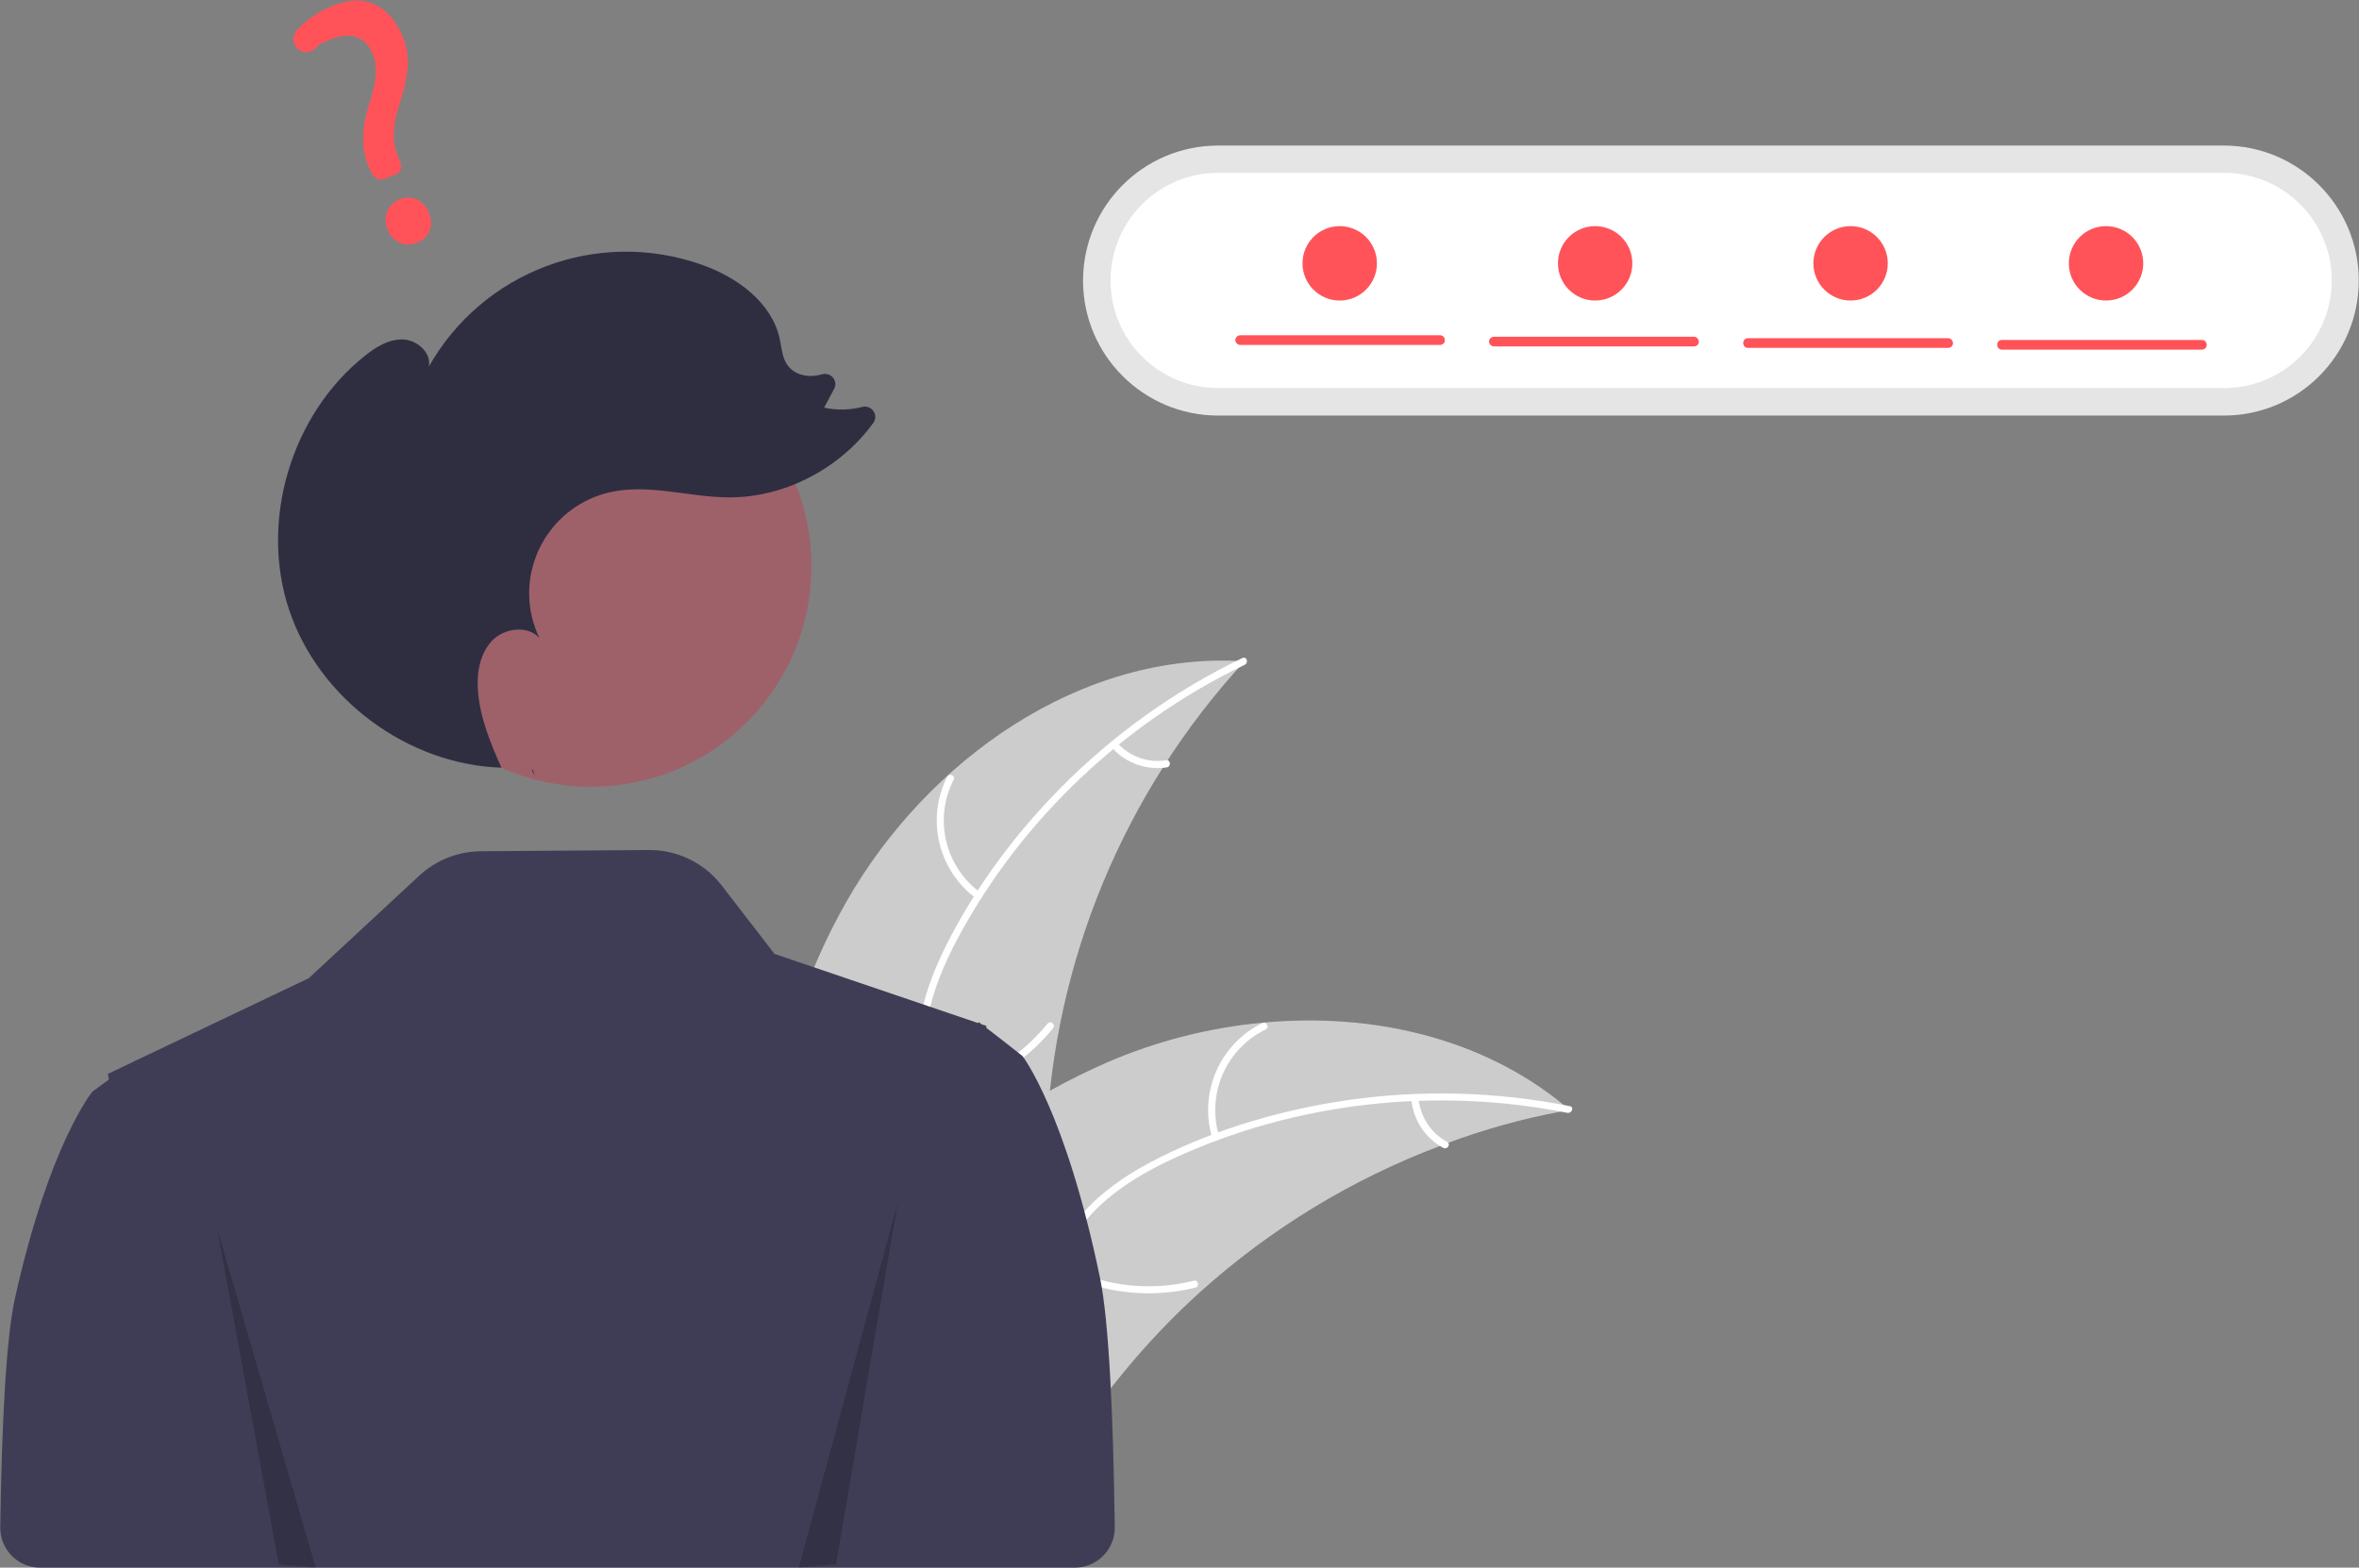 <svg xmlns="http://www.w3.org/2000/svg" xmlns:xlink="http://www.w3.org/1999/xlink" id="Calque_1" x="0px" y="0px" viewBox="0 0 951.2 632.2" style="enable-background:new 0 0 951.2 632.2;" xml:space="preserve">
<rect x="0" y="0" width="951.2" height="632.2" fill="#808080" stroke="none"/>
<style type="text/css">
	.st0{fill:#CCCCCC;}
	.st1{fill:#FFFFFF;}
	.st2{fill:#3F3D56;}
	.st3{fill:#E5E5E5;}
	.st4{fill:#9E616A;}
	.st5{fill:#2F2E41;}
	.st6{opacity:0.2;enable-background:new    ;}
	.st7{fill:#FF5359;}
</style>
<path class="st0" d="M341.2,363.8c32.6-57.3,94.8-101.4,160.6-97.1c-48.6,52.8-76.9,121.1-79.9,192.7c-1.1,27.6,0.6,58.5-17.8,79.2  c-11.4,12.9-28.9,19.1-46,20.4c-17.2,1.3-34.3-1.8-51.3-4.9l-4.1,1.3C301.2,489.5,308.6,421.2,341.2,363.8z"></path>
<path class="st1" d="M501.9,268.1c-48.7,23.4-90.2,62.6-115.7,110.3c-5.5,10.3-10.2,21.3-12.2,32.8c-2,11.6-0.6,22.6,3.3,33.6  c3.6,10.1,8.5,19.9,9.6,30.7c1.2,11.3-3,21.9-10.5,30.4c-9.2,10.3-21.5,16.7-33.8,22.5c-13.6,6.5-27.9,13-37.6,25  c-1.2,1.5-3.4-0.4-2.2-1.9c16.8-21,45.6-24.9,65.5-41.8c9.3-7.9,16.3-18.6,15.9-31.2c-0.4-11-5.4-21.2-9.1-31.3  c-3.9-10.7-5.9-21.4-4.5-32.7c1.4-11.6,5.7-22.8,10.9-33.2c11.8-23.5,27.9-45.1,46.3-63.7c21.2-21.4,45.9-39.1,73.1-52.2  C502.7,264.5,503.6,267.3,501.9,268.1L501.9,268.1z"></path>
<path class="st1" d="M393.7,362.4c-15.4-11.3-20.4-32-11.8-49.1c0.9-1.7,3.5-0.4,2.6,1.2c-8.1,15.9-3.4,35.2,11,45.6  C397.1,361.3,395.2,363.5,393.7,362.4z"></path>
<path class="st1" d="M374.8,439.9c18.7-2.7,35.7-12.4,47.6-27.1c1.2-1.5,3.4,0.4,2.2,1.9c-12.4,15.3-30.1,25.3-49.5,28.1  C373.2,443.1,373,440.2,374.8,439.9L374.8,439.9z"></path>
<path class="st1" d="M450.5,299.6c5,5.5,12.4,8.2,19.7,7c1.9-0.3,2.1,2.6,0.2,2.9c-8.1,1.2-16.3-1.7-21.8-7.7  c-0.6-0.5-0.6-1.4-0.2-2.1C449,299.2,449.9,299.1,450.5,299.6L450.5,299.6z"></path>
<path class="st0" d="M632.8,447.6c-1.2,0.2-2.3,0.4-3.5,0.7c-15.5,2.9-30.6,7.1-45.4,12.6c-1.1,0.4-2.3,0.8-3.4,1.3  c-35.5,13.4-68.1,33.3-96.3,58.6c-11.2,10.1-21.6,21-31.2,32.7c-13.2,16.1-26.2,34.7-43.5,45.2c-1.8,1.1-3.6,2.1-5.6,3l-99.3-41.2  c-0.2-0.2-0.4-0.4-0.5-0.6l-4-1.5c0.5-0.6,0.9-1.3,1.4-1.9c0.3-0.4,0.5-0.7,0.8-1.1c0.2-0.2,0.4-0.5,0.5-0.7  c0.1-0.1,0.1-0.2,0.2-0.2c0.1-0.2,0.3-0.4,0.5-0.6c2.7-3.6,5.4-7.3,8.1-10.9c0,0,0,0,0,0c21-27.5,44.4-53.5,71-75.2  c0.8-0.7,1.6-1.3,2.5-2c12.1-9.7,24.9-18.4,38.4-26c7.4-4.1,15-7.9,22.8-11.3c20.1-8.7,41.4-14.1,63.2-16.1  c43.4-4,87.7,5.9,121,33.2C631.1,446.2,631.9,446.9,632.8,447.6z"></path>
<path class="st1" d="M632,448.8c-53-10.6-109.7-4.3-158.8,18.4c-10.6,4.9-20.9,10.8-29.5,18.8c-8.6,8-14.1,17.7-17.6,28.8  c-3.2,10.2-5.2,21-10.8,30.3c-5.9,9.8-15.6,15.7-26.7,17.9c-13.5,2.7-27.2,0.4-40.5-2.4c-14.8-3.1-30.1-6.5-45.1-2.6  c-1.8,0.5-2.4-2.4-0.6-2.8c26.1-6.6,51.4,7.5,77.5,6.1c12.2-0.7,24.2-5.1,31.5-15.4c6.3-9,8.4-20.2,11.6-30.5  c3.3-10.9,8.2-20.6,16.1-28.8c8.2-8.4,18.3-14.7,28.7-19.9c23.5-11.7,49.4-19.2,75.4-23c29.8-4.3,60.2-3.5,89.8,2.4  C634.8,446.4,633.9,449.1,632,448.8L632,448.8z"></path>
<path class="st1" d="M488.8,458.9c-5.5-18.3,3-37.9,20.2-46.3c1.7-0.8,3,1.8,1.3,2.6c-16,7.8-23.9,26.1-18.7,43.1  C492.2,460.1,489.4,460.7,488.8,458.9L488.8,458.9z"></path>
<path class="st1" d="M427.1,509.5c16.6,9.1,36,11.6,54.3,7c1.8-0.5,2.4,2.4,0.6,2.8c-19.1,4.7-39.3,2.1-56.5-7.4  C423.9,511,425.5,508.6,427.1,509.5z"></path>
<path class="st1" d="M572,443c0.7,7.4,5,14,11.5,17.5c1.7,0.9,0.1,3.3-1.6,2.4c-7.2-3.9-12-11.2-12.8-19.3c-0.1-0.8,0.3-1.5,1.1-1.7  C571.1,441.7,571.8,442.2,572,443L572,443z"></path>
<path class="st2" d="M443.6,515.6c-13.9-67.3-31.3-89.7-31.3-89.7l-6.6-5.2l-8-6.2l0-0.8l-1.9-0.6l-0.4-0.3l-0.7-0.6l-0.1,0.1  l-0.2,0.3l-36.2-12.3l-45.9-15.6L291,357.1c-7-9.1-17.9-14.4-29.4-14.3l-67.8,0.5c-9.2,0.1-18,3.6-24.7,9.8l-44.6,41.4L55,427.6  l-0.1-0.1l-0.7,0.5l-10.7,5.1l0.4,2.3l-6.6,4.8c0,0-17.4,20.9-31.3,83.5c-3.5,15.9-5.3,50.1-5.9,92.2c-0.1,8.9,7,16.2,15.8,16.3  c0.1,0,0.2,0,0.2,0h371v0h46.3c8.9,0,16.1-7.2,16.1-16.1c0-0.1,0-0.1,0-0.2C448.9,570.1,447.1,532.8,443.6,515.6z"></path>
<path class="st3" d="M491.2,58.7c-30.1,0-54.4,24.3-54.5,54.4c0,30.1,24.3,54.4,54.4,54.5c0,0,0,0,0,0h405.6  c30.1,0,54.4-24.4,54.4-54.5c0-30-24.4-54.4-54.4-54.4H491.2z"></path>
<path class="st1" d="M491.2,69.7c-24,0-43.4,19.4-43.4,43.4s19.4,43.4,43.4,43.4c0,0,0,0,0,0h405.6c24,0,43.4-19.4,43.4-43.4  c0-24-19.4-43.4-43.4-43.4H491.2z"></path>
<circle id="e096411a-cdc3-4e6d-bbd4-4630e1fee17e" class="st4" cx="238.3" cy="228.4" r="88.9"></circle>
<path class="st5" d="M215.6,312.9c-0.4-0.8-0.8-1.7-1.1-2.5c0.1,0,0.3,0,0.4,0L215.6,312.9z"></path>
<path class="st5" d="M147,143.6c4.5-3.6,9.7-6.9,15.5-6.7c5.7,0.2,11.6,5.4,10.4,11c21.8-38.6,68.1-55.9,109.9-41.2  c14.3,5,28.3,15.1,31.6,29.9c0.8,3.8,1,8,3.4,11c3,3.9,8.7,4.8,13.4,3.4c0,0,0.1,0,0.1,0c2.2-0.7,4.6,0.4,5.3,2.6  c0.4,1.1,0.3,2.3-0.3,3.3l-4,7.5c5.1,1.1,10.4,1,15.4-0.3c2.2-0.6,4.5,0.8,5.1,3c0.3,1.2,0.1,2.5-0.7,3.5  c-13.3,18.3-35.6,30.1-58.3,30c-16.1-0.1-32.5-5.7-48.2-2c-22.5,5.3-36.4,27.9-31.1,50.3c0.7,2.9,1.7,5.7,3,8.4  c-4.8-5.3-14.2-4-19.1,1.1c-4.9,5.2-6.2,12.9-5.7,20c0.8,10.9,5,21.2,9.5,31.2c-37.8-1.2-73.6-27.7-85.6-63.6  C104.6,210.2,117.3,167.3,147,143.6z"></path>
<polygon class="st6" points="87.5,495.3 112.4,630.9 127.3,632.2 "></polygon>
<polygon class="st6" points="362,485 337.1,630.8 322.1,632.2 "></polygon>
<path class="st7" d="M168.2,97.9c-4.8,2-9.8-0.2-11.9-5.2c-2.1-5.1-0.1-10.2,4.7-12.3c4.9-2,9.8,0.2,11.9,5.3  C175.1,90.9,173.2,95.9,168.2,97.9z M159.1,70.5l-3.8,1.6c-2,0.8-4.2,0-5.2-1.9l-0.2-0.4c-4.1-7.4-4.6-16.3-1.4-26.6  c2.9-9.2,4.2-15.7,1.7-21.6c-2.8-6.8-8.9-8.9-16.6-5.8c-3,1.3-4,1.2-6.3,3.6c-1,1-2.5,1.6-3.9,1.6c-1.4,0-2.8-0.6-3.7-1.6  c-1.9-2-1.9-5.2,0-7.3c4-4.2,8.7-7.4,14-9.6c16.6-6.9,25,3.3,28.8,12.5c3.7,9,1.6,17.3-1.7,28c-2.8,8.9-2.7,15.6,0.6,22.2  c1,2,0.1,4.5-2,5.4C159.2,70.4,159.1,70.4,159.1,70.5L159.1,70.5z"></path>
<path class="st7" d="M580.8,139.1h-80.7c-1.1,0-1.9-0.9-2-1.9c0-1.1,0.9-1.9,1.9-2c0,0,0,0,0,0h80.7c1.1,0,1.9,0.9,1.9,2  C582.7,138.2,581.8,139,580.8,139.1z"></path>
<path class="st7" d="M683.1,139.7h-80.7c-1.1,0-1.9-0.9-2-1.9c0-1.1,0.9-1.9,1.9-2c0,0,0,0,0,0h80.7c1.1,0,1.9,0.9,2,1.9  C685.1,138.8,684.2,139.7,683.1,139.7C683.2,139.7,683.2,139.7,683.1,139.7L683.1,139.7z"></path>
<path class="st7" d="M785.5,140.3h-80.7c-1.1,0-1.9-0.9-1.9-2c0-1.1,0.9-1.9,1.9-1.9h80.7c1.1,0,1.9,0.9,2,1.9  C787.5,139.5,786.6,140.3,785.5,140.3C785.5,140.3,785.5,140.3,785.5,140.3L785.5,140.3z"></path>
<path class="st7" d="M887.9,141h-80.7c-1.1,0-1.9-0.9-1.9-2c0-1.1,0.9-1.9,1.9-1.9h80.7c1.1,0,1.9,0.9,1.9,2  C889.8,140.1,889,141,887.9,141L887.9,141z"></path>
<circle class="st7" cx="540.2" cy="106.2" r="15"></circle>
<circle class="st7" cx="643.2" cy="106.2" r="15"></circle>
<circle class="st7" cx="746.2" cy="106.2" r="15"></circle>
<circle class="st7" cx="849.2" cy="106.2" r="15"></circle>
</svg>